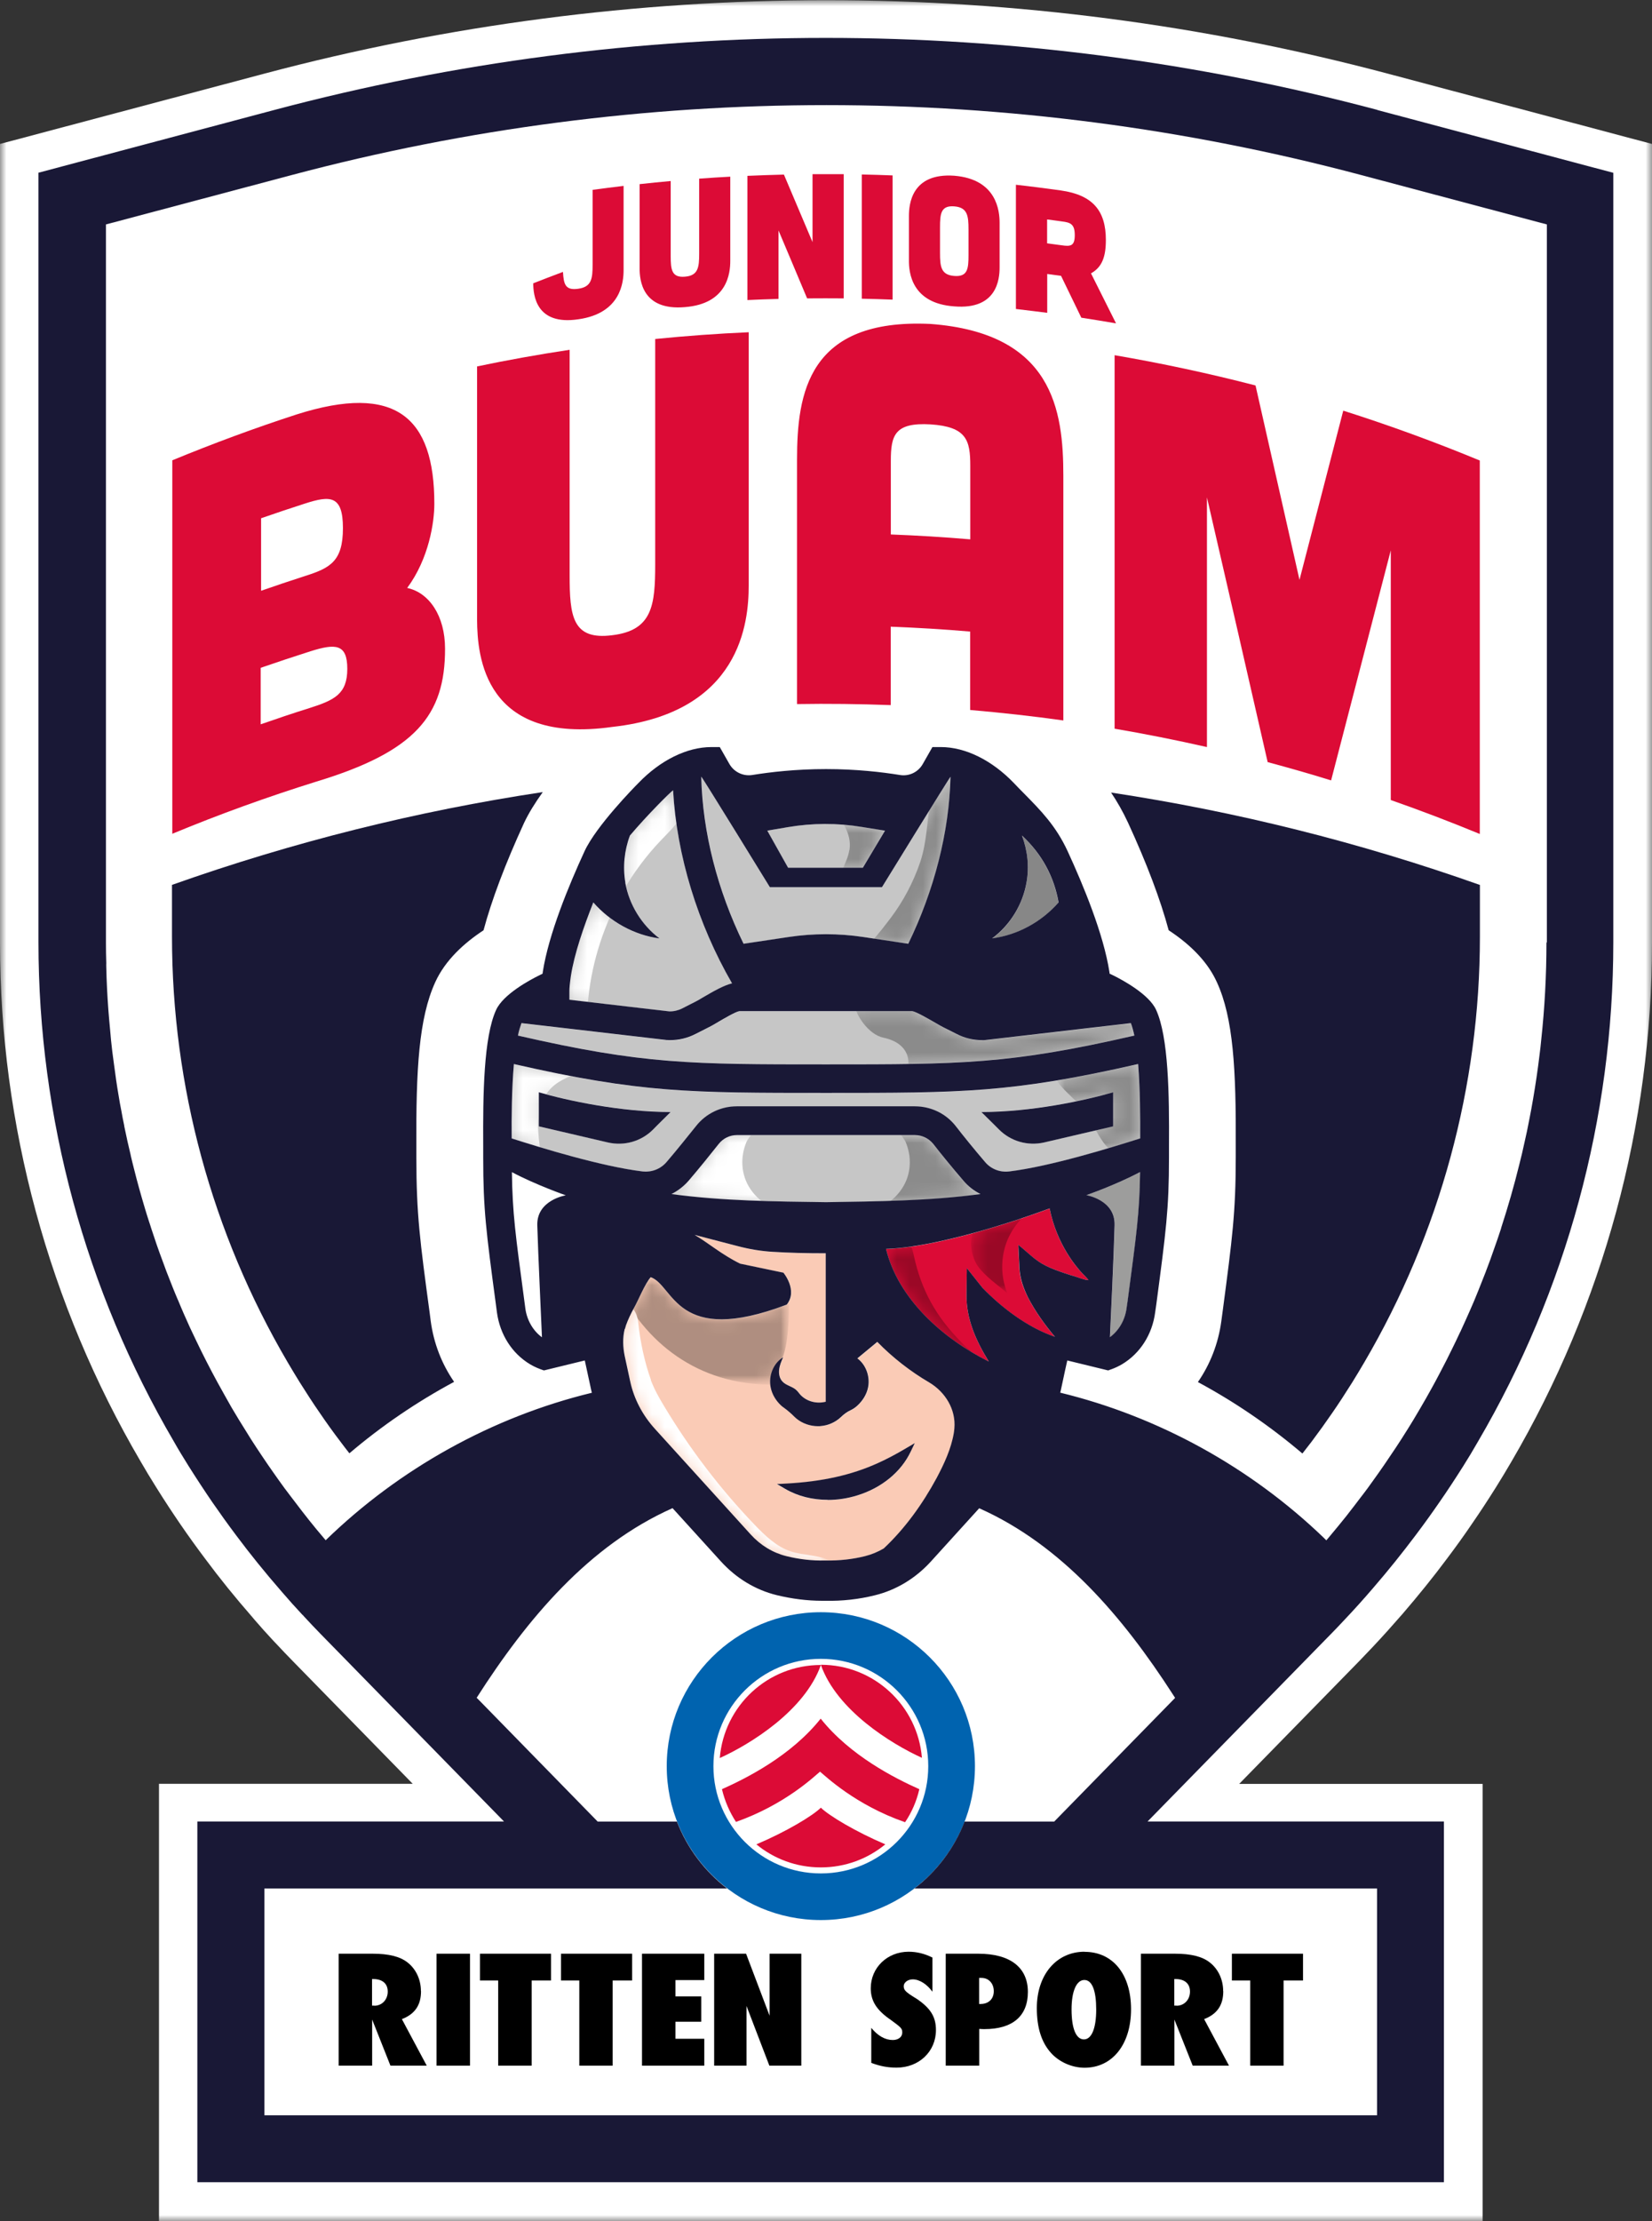 <svg width="128" height="172" viewBox="0 0 128 172" fill="none" xmlns="http://www.w3.org/2000/svg">
    <rect x="0" y="0" width="128" height="172" fill="#333333" stroke="none"/>
    <mask id="mask0_2377_5123" style="mask-type:luminance" maskUnits="userSpaceOnUse" x="0" y="0" width="128" height="172">
        <path d="M128 0H0V172H128V0Z" fill="white"/>
    </mask>
    <g mask="url(#mask0_2377_5123)">
        <path d="M12.319 172.008V138.126H31.978L22.696 128.636C22.253 128.178 21.81 127.727 21.383 127.261L21.302 127.18C21.23 127.108 21.166 127.036 21.093 126.955C20.642 126.473 20.183 125.958 19.731 125.435L19.522 125.186C18.241 123.722 17.024 122.218 15.92 120.731C15.228 119.814 14.583 118.913 14.003 118.069C13.407 117.2 12.762 116.227 12.101 115.165C11.65 114.45 11.255 113.79 10.893 113.163C3.779 101.019 0 87.13 0 73.032V11.147L20.513 5.694C34.685 1.93 49.316 0.016 63.996 0.016C78.676 0.016 93.315 1.93 107.495 5.694L128 11.147V73.032C128 87.13 124.229 101.019 117.099 113.195C116.712 113.854 116.326 114.506 115.915 115.157C115.238 116.235 114.634 117.152 114.005 118.061C113.449 118.881 112.797 119.79 112.08 120.739C111.056 122.114 109.904 123.537 108.68 124.961C107.874 125.886 107.117 126.73 106.351 127.542C106.021 127.888 105.682 128.242 105.352 128.588L96.014 138.134H114.875V172.016H12.319V172.008Z" fill="white"/>
        <path d="M41.622 94.891C41.687 97.102 41.936 102.378 41.985 103.568C41.292 103.062 40.816 102.241 40.696 101.316L40.615 100.705C39.938 95.655 39.697 93.966 39.656 90.781C41.542 91.778 43.83 92.575 43.83 92.575C43.83 92.575 41.566 92.936 41.622 94.899" fill="white"/>
        <path d="M88.344 90.773C88.303 93.966 88.062 95.655 87.385 100.697L87.296 101.308C87.167 102.233 86.7 103.054 86.007 103.56C86.055 102.37 86.313 97.094 86.37 94.883C86.426 92.912 84.162 92.55 84.162 92.55C84.162 92.55 86.458 91.762 88.344 90.757" fill="#9D9D9C"/>
        <path d="M88.191 82.401C78.37 84.637 74.591 84.637 64.036 84.637H64.004C53.417 84.637 49.631 84.637 39.817 82.401C39.656 84.347 39.64 86.591 39.648 88.159C41.944 88.891 46.625 90.331 49.792 90.717C50.501 90.805 51.194 90.532 51.669 89.993C52.483 89.044 53.353 87.95 53.941 87.21C54.715 86.237 55.867 85.682 57.107 85.682H70.893C72.133 85.682 73.286 86.237 74.059 87.21C74.647 87.958 75.525 89.044 76.331 89.993C76.799 90.532 77.499 90.805 78.2 90.717C81.367 90.331 86.056 88.899 88.344 88.159C88.344 86.599 88.344 84.347 88.175 82.401M50.605 87.46C49.687 88.368 48.366 88.746 47.101 88.457L41.751 87.218V84.573C43.967 85.216 48.1 86.1 51.959 86.1C51.016 87.033 50.605 87.46 50.605 87.46ZM86.257 87.218L80.908 88.457C79.643 88.754 78.329 88.376 77.403 87.46C77.403 87.46 76.992 87.033 76.049 86.1C79.909 86.1 84.042 85.216 86.257 84.573V87.218Z" fill="#C6C6C6"/>
    </g>
    <mask id="mask1_2377_5123" style="mask-type:luminance" maskUnits="userSpaceOnUse" x="39" y="82" width="50" height="9">
        <path d="M47.109 88.457L41.759 87.218V84.573C43.975 85.216 48.108 86.1 51.967 86.1C51.025 87.033 50.614 87.46 50.614 87.46C49.897 88.167 48.946 88.553 47.963 88.553C47.681 88.553 47.391 88.521 47.109 88.457ZM77.403 87.46C77.403 87.46 76.992 87.033 76.049 86.1C79.909 86.1 84.042 85.216 86.257 84.573V87.218L80.908 88.457C80.626 88.521 80.344 88.553 80.061 88.553C79.079 88.553 78.128 88.167 77.411 87.46M64.036 84.637H64.004C53.417 84.637 49.639 84.637 39.817 82.401C39.656 84.347 39.64 86.591 39.648 88.159C41.936 88.891 46.625 90.331 49.792 90.717C50.493 90.805 51.194 90.532 51.661 89.993C52.475 89.044 53.345 87.95 53.933 87.21C54.706 86.237 55.859 85.682 57.099 85.682H70.885C72.126 85.682 73.278 86.237 74.051 87.21C74.639 87.958 75.509 89.044 76.323 89.993C76.79 90.54 77.483 90.805 78.192 90.717C81.359 90.331 86.048 88.899 88.336 88.159C88.336 86.599 88.336 84.347 88.167 82.401C78.345 84.637 74.567 84.637 64.012 84.637" fill="white"/>
    </mask>
    <g mask="url(#mask1_2377_5123)">
        <path d="M42.235 84.87C41.477 86.189 41.679 87.822 41.896 89.326C41.3 89.398 40.696 89.47 40.1 89.39C39.503 89.309 38.907 89.068 38.529 88.602C37.997 87.95 37.981 87.033 37.997 86.189C38.021 84.725 38.045 83.262 38.077 81.798C40.18 81.983 42.662 82.264 44.595 83.165C43.653 83.535 42.783 83.929 42.235 84.87Z" fill="white"/>
        <g style="mix-blend-mode:multiply" opacity="0.3">
            <mask id="mask2_2377_5123" style="mask-type:luminance" maskUnits="userSpaceOnUse" x="81" y="81" width="9" height="9">
                <path d="M89.875 81.452H81.802V89.704H89.875V81.452Z" fill="white"/>
            </mask>
            <g mask="url(#mask2_2377_5123)">
                <mask id="mask3_2377_5123" style="mask-type:luminance" maskUnits="userSpaceOnUse" x="81" y="81" width="9" height="9">
                    <path d="M89.875 81.452H81.802V89.704H89.875V81.452Z" fill="white"/>
                </mask>
                <g mask="url(#mask3_2377_5123)">
                    <path d="M84.582 86.937C84.968 87.605 85.307 88.312 85.838 88.875C86.37 89.438 87.152 89.84 87.909 89.671C88.586 89.519 89.094 88.939 89.351 88.304C89.609 87.661 89.649 86.961 89.69 86.278L89.875 83.125C89.907 82.61 89.899 82.015 89.504 81.685C89.102 81.348 88.505 81.46 87.99 81.589C86.975 81.854 85.967 82.112 84.952 82.369C84.396 82.514 82.173 82.731 81.858 83.173C81.343 83.913 84.582 85.883 84.582 86.937Z" fill="black"/>
                </g>
            </g>
        </g>
    </g>
    <mask id="mask4_2377_5123" style="mask-type:luminance" maskUnits="userSpaceOnUse" x="0" y="0" width="128" height="172">
        <path d="M128 0H0V172H128V0Z" fill="white"/>
    </mask>
    <g mask="url(#mask4_2377_5123)">
        <path d="M75.968 92.478C72.004 93.009 67.992 93.041 64.004 93.097C60.008 93.041 55.995 93.009 52.031 92.478C52.531 92.221 52.982 91.875 53.361 91.441C54.199 90.459 55.093 89.35 55.697 88.585C56.044 88.151 56.559 87.902 57.115 87.902H70.9C71.456 87.902 71.972 88.151 72.311 88.585C72.915 89.35 73.809 90.459 74.647 91.441C75.026 91.875 75.477 92.229 75.976 92.486" fill="#C6C6C6"/>
    </g>
    <mask id="mask5_2377_5123" style="mask-type:luminance" maskUnits="userSpaceOnUse" x="52" y="87" width="24" height="7">
        <path d="M57.107 87.902C56.551 87.902 56.035 88.151 55.697 88.585C55.093 89.35 54.206 90.459 53.368 91.441C52.99 91.875 52.539 92.221 52.039 92.478C56.011 93.009 60.015 93.041 64.012 93.097C68 93.041 72.012 93.009 75.976 92.478C75.477 92.221 75.025 91.875 74.647 91.441C73.817 90.459 72.915 89.35 72.31 88.585C71.964 88.151 71.448 87.902 70.9 87.902H57.115H57.107Z" fill="white"/>
    </mask>
    <g mask="url(#mask5_2377_5123)">
        <g style="mix-blend-mode:multiply" opacity="0.3">
            <mask id="mask6_2377_5123" style="mask-type:luminance" maskUnits="userSpaceOnUse" x="67" y="87" width="11" height="8">
                <path d="M77.555 87.259H67.299V94.078H77.555V87.259Z" fill="white"/>
            </mask>
            <g mask="url(#mask6_2377_5123)">
                <mask id="mask7_2377_5123" style="mask-type:luminance" maskUnits="userSpaceOnUse" x="67" y="87" width="11" height="8">
                    <path d="M77.555 87.259H67.299V94.078H77.555V87.259Z" fill="white"/>
                </mask>
                <g mask="url(#mask7_2377_5123)">
                    <path d="M70.304 91.183C69.861 92.494 68.668 93.524 67.299 93.765C70.087 94.376 72.979 93.974 75.807 93.572C76.419 93.483 77.104 93.347 77.41 92.816C77.644 92.414 77.571 91.891 77.338 91.481C77.104 91.071 76.75 90.765 76.395 90.46C75.412 89.615 74.421 88.763 73.277 88.143C72.769 87.87 69.708 86.704 69.668 87.58C69.668 87.725 70.078 88.224 70.151 88.385C70.28 88.674 70.368 88.972 70.425 89.277C70.546 89.913 70.505 90.572 70.304 91.183Z" fill="black"/>
                </g>
            </g>
        </g>
        <path d="M57.703 91.183C58.139 92.494 59.339 93.524 60.709 93.765C57.921 94.376 55.029 93.974 52.201 93.572C51.588 93.483 50.903 93.347 50.597 92.816C50.364 92.414 50.436 91.891 50.67 91.481C50.903 91.071 51.258 90.765 51.612 90.46C52.595 89.615 53.586 88.763 54.73 88.143C55.238 87.87 58.3 86.704 58.34 87.58C58.34 87.725 57.929 88.224 57.856 88.385C57.728 88.674 57.639 88.972 57.583 89.277C57.462 89.913 57.502 90.572 57.703 91.183Z" fill="white"/>
    </g>
    <mask id="mask8_2377_5123" style="mask-type:luminance" maskUnits="userSpaceOnUse" x="0" y="0" width="128" height="172">
        <path d="M128 0H0V172H128V0Z" fill="white"/>
    </mask>
    <g mask="url(#mask8_2377_5123)">
        <path d="M87.884 80.189C78.168 82.409 74.47 82.409 64.004 82.409H63.971C53.538 82.409 49.848 82.409 40.123 80.189C40.204 79.82 40.3 79.498 40.405 79.232L51.66 80.543H51.749C51.806 80.551 51.862 80.559 51.926 80.559C52.611 80.559 53.28 80.399 53.884 80.085L54.94 79.546C55.109 79.458 55.351 79.321 55.624 79.16C56.035 78.919 57.002 78.348 57.292 78.308H70.699C71.013 78.348 71.98 78.919 72.391 79.16C72.665 79.321 72.907 79.466 73.076 79.546L74.131 80.085C74.736 80.391 75.412 80.559 76.089 80.559C76.145 80.559 76.202 80.559 76.266 80.559L87.61 79.24C87.715 79.506 87.812 79.828 87.892 80.198" fill="#C6C6C6"/>
    </g>
    <mask id="mask9_2377_5123" style="mask-type:luminance" maskUnits="userSpaceOnUse" x="40" y="78" width="48" height="5">
        <path d="M63.996 78.3H57.277C56.995 78.34 56.028 78.911 55.609 79.152C55.335 79.305 55.093 79.45 54.924 79.538L53.869 80.077C53.264 80.382 52.587 80.551 51.911 80.551C51.854 80.551 51.798 80.551 51.733 80.551H51.645L40.389 79.233C40.285 79.498 40.188 79.828 40.107 80.198C49.824 82.417 53.522 82.417 63.956 82.417H63.988C74.454 82.417 78.152 82.417 87.869 80.198C87.788 79.828 87.692 79.506 87.587 79.233L76.243 80.551C76.186 80.551 76.13 80.551 76.065 80.551C75.38 80.551 74.712 80.382 74.108 80.077L73.052 79.538C72.883 79.45 72.641 79.313 72.367 79.152C71.948 78.911 70.99 78.348 70.675 78.3H63.988H63.996Z" fill="white"/>
    </mask>
    <g mask="url(#mask9_2377_5123)">
        <g style="mix-blend-mode:multiply" opacity="0.3">
            <mask id="mask10_2377_5123" style="mask-type:luminance" maskUnits="userSpaceOnUse" x="66" y="76" width="23" height="8">
                <path d="M88.449 76.643H66.043V83.447H88.449V76.643Z" fill="white"/>
            </mask>
            <g mask="url(#mask10_2377_5123)">
                <mask id="mask11_2377_5123" style="mask-type:luminance" maskUnits="userSpaceOnUse" x="66" y="76" width="23" height="8">
                    <path d="M88.449 76.643H66.043V83.447H88.449V76.643Z" fill="white"/>
                </mask>
                <g mask="url(#mask11_2377_5123)">
                    <path d="M68.444 80.35C69.709 80.608 70.78 81.452 70.249 83.141C77.395 83.768 79.917 83.503 86.846 81.645C87.305 81.525 87.788 81.38 88.111 81.026C88.65 80.439 88.513 79.425 87.95 78.855C87.386 78.284 86.531 78.099 85.734 78.147C84.936 78.195 84.163 78.444 83.381 78.629C81.174 79.16 78.837 79.184 76.614 78.694C74.905 78.324 73.27 77.656 71.562 77.294C70.45 77.061 65.914 75.975 66.051 77.23C66.188 78.581 67.308 80.117 68.444 80.35Z" fill="black"/>
                </g>
            </g>
        </g>
    </g>
    <mask id="mask12_2377_5123" style="mask-type:luminance" maskUnits="userSpaceOnUse" x="0" y="0" width="128" height="172">
        <path d="M128 0H0V172H128V0Z" fill="white"/>
    </mask>
    <g mask="url(#mask12_2377_5123)">
        <path d="M68.564 64.322L66.848 67.193H61.055L59.435 64.322L61.039 64.049C62.932 63.727 64.874 63.711 66.767 64.025L68.564 64.322Z" fill="#C6C6C6"/>
    </g>
    <mask id="mask13_2377_5123" style="mask-type:luminance" maskUnits="userSpaceOnUse" x="59" y="63" width="10" height="5">
        <path d="M61.047 64.049L59.443 64.322L61.063 67.185H66.856L68.572 64.322L66.775 64.025C65.849 63.872 64.914 63.799 63.979 63.799C62.996 63.799 62.014 63.88 61.047 64.049Z" fill="white"/>
    </mask>
    <g mask="url(#mask13_2377_5123)">
        <g style="mix-blend-mode:multiply" opacity="0.3">
            <mask id="mask14_2377_5123" style="mask-type:luminance" maskUnits="userSpaceOnUse" x="65" y="63" width="5" height="6">
                <path d="M69.579 63.349H65.019V68.15H69.579V63.349Z" fill="white"/>
            </mask>
            <g mask="url(#mask14_2377_5123)">
                <mask id="mask15_2377_5123" style="mask-type:luminance" maskUnits="userSpaceOnUse" x="65" y="63" width="5" height="6">
                    <path d="M69.579 63.349H65.019V68.142H69.579V63.349Z" fill="white"/>
                </mask>
                <g mask="url(#mask15_2377_5123)">
                    <path d="M65.816 65.826C65.96 64.949 65.59 64.024 65.01 63.349C66.532 63.397 68.047 63.445 69.57 63.502L67.926 66.759C67.733 67.145 67.523 67.555 67.169 67.812C66.774 68.102 65.606 68.391 65.284 67.828C65.042 67.394 65.638 66.863 65.807 65.826" fill="black"/>
                </g>
            </g>
        </g>
    </g>
    <mask id="mask16_2377_5123" style="mask-type:luminance" maskUnits="userSpaceOnUse" x="0" y="0" width="128" height="172">
        <path d="M128 0H0V172H128V0Z" fill="white"/>
    </mask>
    <g mask="url(#mask16_2377_5123)">
        <path d="M73.656 60.148C73.559 64.435 72.399 68.963 70.377 73.088L66.904 72.565C64.979 72.276 63.029 72.276 61.112 72.565L57.623 73.088C55.601 68.971 54.44 64.435 54.344 60.148C54.4 60.148 59.653 68.705 59.653 68.705H68.339C68.339 68.705 73.6 60.148 73.648 60.148" fill="#C6C6C6"/>
    </g>
    <mask id="mask17_2377_5123" style="mask-type:luminance" maskUnits="userSpaceOnUse" x="54" y="60" width="20" height="14">
        <path d="M68.346 68.705H59.661C59.661 68.705 54.4 60.148 54.352 60.148C54.448 64.435 55.608 68.963 57.631 73.088L61.119 72.565C63.045 72.276 64.987 72.276 66.912 72.565L70.385 73.088C72.407 68.963 73.567 64.435 73.664 60.148C73.608 60.148 68.355 68.705 68.355 68.705" fill="white"/>
    </mask>
    <g mask="url(#mask17_2377_5123)">
        <g style="mix-blend-mode:multiply" opacity="0.3">
            <mask id="mask18_2377_5123" style="mask-type:luminance" maskUnits="userSpaceOnUse" x="65" y="58" width="11" height="17">
                <path d="M75.976 58.845H65.365V74.689H75.976V58.845Z" fill="white"/>
            </mask>
            <g mask="url(#mask18_2377_5123)">
                <mask id="mask19_2377_5123" style="mask-type:luminance" maskUnits="userSpaceOnUse" x="65" y="58" width="11" height="17">
                    <path d="M75.976 58.845H65.365V74.689H75.976V58.845Z" fill="white"/>
                </mask>
                <g mask="url(#mask19_2377_5123)">
                    <path d="M65.365 74.487C67.428 74.552 69.49 74.616 71.561 74.68C72.278 74.705 73.06 74.705 73.608 74.246C74.091 73.852 74.268 73.201 74.421 72.597C75.549 68.086 76.677 63.333 75.469 58.845C74.276 59.682 72.399 60.446 72.109 61.99C71.803 63.598 71.835 65.15 71.303 66.743C70.771 68.311 69.99 69.791 68.991 71.11C68.419 71.858 66.437 74.52 65.381 74.479" fill="black"/>
                </g>
            </g>
        </g>
    </g>
    <mask id="mask20_2377_5123" style="mask-type:luminance" maskUnits="userSpaceOnUse" x="0" y="0" width="128" height="172">
        <path d="M128 0H0V172H128V0Z" fill="white"/>
    </mask>
    <g mask="url(#mask20_2377_5123)">
        <path d="M56.729 76.152C56.092 76.313 55.375 76.715 54.481 77.238C54.255 77.367 54.062 77.487 53.917 77.56L52.862 78.099C52.556 78.251 52.209 78.332 51.871 78.324L44.128 77.423V76.723C44.128 76.546 44.152 76.201 44.241 75.597C44.507 73.876 45.24 71.753 45.981 69.895C47.294 71.391 49.139 72.413 51.113 72.678C49.719 71.641 48.753 70.056 48.455 68.351C48.237 67.129 48.382 65.866 48.817 64.708C50.171 63.1 51.903 61.379 52.153 61.202C52.443 66.244 54.062 71.528 56.729 76.152Z" fill="#C6C6C6"/>
    </g>
    <mask id="mask21_2377_5123" style="mask-type:luminance" maskUnits="userSpaceOnUse" x="44" y="61" width="13" height="18">
        <path d="M48.817 64.708C48.382 65.858 48.245 67.129 48.455 68.351C48.753 70.056 49.727 71.641 51.113 72.678C49.139 72.413 47.294 71.383 45.981 69.887C45.24 71.745 44.507 73.868 44.241 75.589C44.144 76.201 44.128 76.538 44.128 76.723V77.423L51.871 78.324C52.209 78.332 52.556 78.251 52.862 78.099L53.917 77.56C54.062 77.487 54.255 77.367 54.481 77.238C55.375 76.715 56.092 76.313 56.729 76.152C54.062 71.528 52.443 66.236 52.153 61.202C51.903 61.387 50.171 63.1 48.817 64.708Z" fill="white"/>
    </mask>
    <g mask="url(#mask21_2377_5123)">
        <path d="M51.194 65.086C51.806 64.443 52.475 63.824 52.894 63.035C53.313 62.247 53.442 61.242 52.95 60.494C52.266 59.449 50.751 59.384 49.542 59.706C47.375 60.277 45.498 61.7 44.12 63.462C42.742 65.223 41.84 67.314 41.195 69.453C40.615 71.375 40.245 73.474 40.889 75.372C41.276 76.514 42.114 77.552 43.194 78.107C43.645 78.34 44.442 78.686 44.958 78.541C45.667 78.348 45.506 77.994 45.586 77.262C45.892 74.367 46.819 71.552 48.261 69.027C49.075 67.603 50.058 66.276 51.194 65.086Z" fill="white"/>
    </g>
    <mask id="mask22_2377_5123" style="mask-type:luminance" maskUnits="userSpaceOnUse" x="0" y="0" width="128" height="172">
        <path d="M128 0H0V172H128V0Z" fill="white"/>
    </mask>
    <g mask="url(#mask22_2377_5123)">
        <path d="M82.019 69.887C80.706 71.375 78.853 72.405 76.879 72.678C78.273 71.641 79.24 70.056 79.538 68.351C79.755 67.137 79.618 65.874 79.191 64.716C80.754 66.172 81.673 67.941 82.011 69.887" fill="#878787"/>
        <path d="M72.005 107.051C70.563 106.206 69.185 105.137 67.993 103.914L66.446 105.193C67.115 105.683 67.437 106.592 67.284 107.413C67.179 107.967 66.865 108.466 66.454 108.844C66.285 109.005 66.115 109.117 65.938 109.198C65.656 109.327 65.406 109.52 65.181 109.729C64.738 110.155 64.174 110.38 63.658 110.428C63.569 110.436 63.481 110.444 63.392 110.444C62.804 110.444 62.208 110.243 61.749 109.873C61.692 109.825 61.644 109.785 61.596 109.737C61.33 109.479 61.064 109.246 60.758 109.021C60.685 108.973 60.613 108.916 60.54 108.844C60.129 108.466 59.823 107.967 59.718 107.413C59.557 106.536 59.928 105.563 60.685 105.104C60.548 105.41 60.419 105.716 60.379 106.045C60.339 106.367 60.403 106.729 60.629 106.97C60.895 107.268 61.338 107.34 61.652 107.589C61.741 107.662 61.813 107.742 61.877 107.823C62.353 108.474 63.191 108.74 63.972 108.555H63.988V97.054C62.498 97.054 61.144 97.022 59.855 96.942C58.945 96.885 58.042 96.732 57.164 96.499L53.829 95.631C54.941 96.29 55.915 97.159 57.358 97.858L60.709 98.558C60.709 98.558 61.853 99.925 60.967 101.027C52.354 104.3 52.258 99.547 50.429 98.904C49.961 99.418 49.454 100.713 49.115 101.317C48.882 101.743 48.672 102.193 48.495 102.652C48.471 102.732 48.439 102.82 48.422 102.909C48.261 103.6 48.278 104.324 48.422 105.016L48.849 106.986C49.139 108.329 49.792 109.592 50.743 110.629L58.179 118.825C58.945 119.669 59.904 120.248 60.943 120.505C61.942 120.747 62.957 120.859 63.956 120.835H64.029C65.028 120.859 66.043 120.747 67.05 120.505C67.558 120.377 68.033 120.184 68.492 119.91C70.144 118.35 71.505 116.46 72.593 114.45C73.181 113.356 73.721 112.198 73.923 110.967C73.947 110.855 73.955 110.734 73.963 110.613C74.092 109.158 73.27 107.799 72.005 107.051ZM70.571 112.415C69.822 113.983 68.315 115.222 66.438 115.801C65.672 116.034 64.899 116.154 64.133 116.154C62.949 116.154 61.813 115.873 60.838 115.31L60.194 114.932L60.935 114.892C63.731 114.739 65.978 114.232 68.017 113.308C68.702 113.002 69.403 112.624 70.241 112.133L70.869 111.763L70.555 112.423L70.571 112.415Z" fill="#FACBB6"/>
    </g>
    <mask id="mask23_2377_5123" style="mask-type:luminance" maskUnits="userSpaceOnUse" x="48" y="95" width="26" height="26">
        <path d="M60.838 115.302L60.193 114.932L60.934 114.884C63.73 114.731 65.978 114.224 68.025 113.299C68.709 112.994 69.41 112.616 70.248 112.125L70.877 111.755L70.562 112.415C69.813 113.983 68.306 115.222 66.429 115.801C65.664 116.034 64.882 116.154 64.125 116.154C62.941 116.154 61.804 115.865 60.83 115.31M57.365 97.858L60.717 98.558C60.717 98.558 61.861 99.925 60.975 101.027C52.354 104.3 52.265 99.547 50.436 98.904C49.969 99.418 49.461 100.713 49.123 101.317C48.889 101.743 48.68 102.185 48.511 102.652C48.486 102.732 48.454 102.812 48.438 102.909C48.277 103.601 48.293 104.324 48.438 105.016L48.865 106.986C49.155 108.329 49.808 109.592 50.758 110.629L58.195 118.825C58.961 119.669 59.919 120.248 60.959 120.505C61.966 120.747 62.973 120.859 63.972 120.835H64.044C65.043 120.859 66.059 120.747 67.066 120.505C67.573 120.377 68.049 120.184 68.508 119.91C70.16 118.35 71.521 116.46 72.609 114.45C73.197 113.356 73.729 112.198 73.938 110.967C73.962 110.855 73.978 110.734 73.987 110.613C74.107 109.15 73.294 107.799 72.021 107.051C70.579 106.206 69.201 105.145 68.008 103.914L66.461 105.201C67.13 105.691 67.452 106.6 67.299 107.421C67.195 107.976 66.88 108.474 66.469 108.852C66.3 109.013 66.131 109.126 65.954 109.206C65.672 109.335 65.422 109.528 65.197 109.745C64.753 110.171 64.189 110.396 63.674 110.444C63.585 110.453 63.496 110.461 63.408 110.461C62.828 110.461 62.224 110.251 61.764 109.89C61.708 109.849 61.66 109.801 61.611 109.753C61.345 109.495 61.079 109.254 60.781 109.037C60.709 108.989 60.636 108.933 60.564 108.86C60.153 108.482 59.847 107.984 59.742 107.429C59.573 106.56 59.943 105.579 60.709 105.12C60.572 105.426 60.443 105.732 60.403 106.061C60.362 106.383 60.427 106.745 60.652 106.986C60.918 107.284 61.361 107.356 61.676 107.606C61.764 107.678 61.845 107.758 61.901 107.839C62.377 108.49 63.215 108.756 63.996 108.571H64.012V97.07C62.522 97.07 61.168 97.03 59.879 96.958C58.968 96.901 58.066 96.749 57.188 96.515L53.852 95.647C54.964 96.306 55.939 97.175 57.381 97.874" fill="white"/>
    </mask>
    <g mask="url(#mask23_2377_5123)">
        <g style="mix-blend-mode:multiply" opacity="0.3">
            <mask id="mask24_2377_5123" style="mask-type:luminance" maskUnits="userSpaceOnUse" x="47" y="98" width="15" height="10">
                <path d="M61.143 98.55H47.728V107.211H61.143V98.55Z" fill="white"/>
            </mask>
            <g mask="url(#mask24_2377_5123)">
                <mask id="mask25_2377_5123" style="mask-type:luminance" maskUnits="userSpaceOnUse" x="47" y="98" width="15" height="10">
                    <path d="M61.143 98.55H47.728V107.211H61.143V98.55Z" fill="white"/>
                </mask>
                <g mask="url(#mask25_2377_5123)">
                    <path d="M59.693 107.211C54.174 107.211 49.904 104.059 47.721 99.234C48.454 98.638 49.461 98.478 50.396 98.582C51.33 98.687 52.224 99.024 53.111 99.346C54.335 99.78 55.576 100.183 56.833 100.536C57.639 100.77 58.726 100.062 59.347 100.681C59.975 101.3 61.127 100.166 61.127 100.979C61.127 106.978 59.589 105.378 59.685 107.22" fill="black"/>
                </g>
            </g>
        </g>
        <g style="mix-blend-mode:soft-light">
            <mask id="mask26_2377_5123" style="mask-type:luminance" maskUnits="userSpaceOnUse" x="44" y="101" width="21" height="21">
                <path d="M64.367 101.019H44.523V121.937H64.367V101.019Z" fill="white"/>
            </mask>
            <g mask="url(#mask26_2377_5123)">
                <mask id="mask27_2377_5123" style="mask-type:luminance" maskUnits="userSpaceOnUse" x="44" y="101" width="21" height="21">
                    <path d="M64.367 101.019H44.523V121.937H64.367V101.019Z" fill="white"/>
                </mask>
                <g mask="url(#mask27_2377_5123)">
                    <path d="M50.428 106.866C50.694 107.581 51.072 108.249 51.467 108.9C53.457 112.214 55.818 115.31 58.501 118.101C59.306 118.937 60.176 119.773 61.28 120.135C62.295 120.465 63.44 120.377 64.374 120.891C63.407 121.559 62.175 121.695 61.006 121.816C60.104 121.913 59.177 122.001 58.291 121.784C57.494 121.591 56.776 121.157 56.084 120.714C54.351 119.613 52.675 118.43 51.064 117.168C48.583 115.221 46.157 112.954 45.126 109.97C44.723 108.812 44.546 107.573 44.53 106.343C44.514 105.362 44.611 104.364 45.013 103.472C45.473 102.45 46.335 101.614 47.374 101.196C48.687 100.657 49.324 101.26 49.453 102.45C49.606 103.874 49.944 105.498 50.436 106.849" fill="white"/>
                </g>
            </g>
        </g>
    </g>
    <mask id="mask28_2377_5123" style="mask-type:luminance" maskUnits="userSpaceOnUse" x="0" y="0" width="128" height="172">
        <path d="M128 0H0V172H128V0Z" fill="white"/>
    </mask>
    <g mask="url(#mask28_2377_5123)">
        <path d="M84.339 99.129C83.969 99.105 83.549 98.92 83.187 98.807C83.115 98.783 83.042 98.767 82.961 98.743C82.655 98.647 82.341 98.542 82.035 98.429C81.592 98.269 81.149 98.091 80.738 97.858C80.053 97.456 79.513 96.877 78.893 96.395L78.981 98.204C79.022 99.081 79.32 99.805 79.65 100.472C80.222 101.574 80.947 102.579 81.737 103.52C79.61 102.796 77.62 101.276 76.129 99.732L74.913 98.204L74.888 100.223C74.848 102.113 75.622 103.834 76.613 105.434C73.059 103.665 69.595 100.593 68.652 96.716C73.527 96.555 81.326 93.58 81.326 93.58C81.898 96.467 83.517 98.212 83.711 98.437C83.904 98.671 84.17 98.88 84.339 99.129Z" fill="#DC0B36"/>
    </g>
    <mask id="mask29_2377_5123" style="mask-type:luminance" maskUnits="userSpaceOnUse" x="68" y="93" width="17" height="13">
        <path d="M68.669 96.716C69.603 100.593 73.068 103.665 76.629 105.434C75.646 103.834 74.865 102.113 74.905 100.223L74.929 98.204L76.146 99.732C77.628 101.276 79.626 102.796 81.753 103.52C80.964 102.579 80.239 101.574 79.667 100.472C79.344 99.805 79.046 99.081 79.006 98.204L78.917 96.395C79.538 96.877 80.069 97.456 80.762 97.858C81.173 98.091 81.608 98.269 82.059 98.429C82.366 98.542 82.68 98.647 82.986 98.743C83.058 98.767 83.139 98.783 83.212 98.807C83.574 98.92 83.993 99.105 84.364 99.129C84.195 98.888 83.929 98.671 83.743 98.437C83.55 98.212 81.939 96.467 81.359 93.58C81.359 93.58 73.559 96.555 68.685 96.716" fill="white"/>
    </mask>
    <g mask="url(#mask29_2377_5123)">
        <g style="mix-blend-mode:multiply" opacity="0.3">
            <mask id="mask30_2377_5123" style="mask-type:luminance" maskUnits="userSpaceOnUse" x="66" y="94" width="13" height="13">
                <path d="M78.571 94.762H66.276V106.6H78.571V94.762Z" fill="white"/>
            </mask>
            <g mask="url(#mask30_2377_5123)">
                <mask id="mask31_2377_5123" style="mask-type:luminance" maskUnits="userSpaceOnUse" x="66" y="94" width="13" height="13">
                    <path d="M78.571 94.762H66.276V106.6H78.571V94.762Z" fill="white"/>
                </mask>
                <g mask="url(#mask31_2377_5123)">
                    <path d="M74.478 103.938C75.647 105.096 76.984 106.166 78.572 106.6C75.486 106.335 72.456 105.104 70.176 103.005C68.065 101.067 66.115 97.834 66.285 94.874C68.726 94.561 70.273 94.746 70.805 97.223C71.393 99.933 72.529 101.944 74.478 103.93" fill="black"/>
                </g>
            </g>
        </g>
        <g style="mix-blend-mode:multiply" opacity="0.3">
            <mask id="mask32_2377_5123" style="mask-type:luminance" maskUnits="userSpaceOnUse" x="75" y="93" width="6" height="8">
                <path d="M80.996 93.097H75.235V100.142H80.996V93.097Z" fill="white"/>
            </mask>
            <g mask="url(#mask32_2377_5123)">
                <mask id="mask33_2377_5123" style="mask-type:luminance" maskUnits="userSpaceOnUse" x="75" y="93" width="6" height="8">
                    <path d="M80.996 93.097H75.235V100.142H80.996V93.097Z" fill="white"/>
                </mask>
                <g mask="url(#mask33_2377_5123)">
                    <path d="M76.307 93.282C76.049 94.038 75.534 94.883 75.316 95.647C75.098 96.411 75.332 97.424 75.767 98.043C76.299 98.807 77.338 99.531 78.047 100.134C77.516 98.823 77.523 97.311 78.063 96.009C78.611 94.706 79.683 93.636 80.988 93.097" fill="black"/>
                </g>
            </g>
        </g>
    </g>
    <mask id="mask34_2377_5123" style="mask-type:luminance" maskUnits="userSpaceOnUse" x="0" y="0" width="128" height="172">
        <path d="M128 0H0V172H128V0Z" fill="white"/>
    </mask>
    <g mask="url(#mask34_2377_5123)">
        <path d="M63.601 133.108C65.873 135.979 69.337 137.724 71.247 138.576C71.384 138.005 71.456 137.402 71.456 136.791C71.456 136.574 71.448 136.365 71.424 136.148C69.063 135.07 64.841 132.48 63.601 128.95C62.36 132.48 58.138 135.078 55.777 136.148C55.761 136.357 55.745 136.574 55.745 136.783C55.745 137.394 55.818 137.997 55.955 138.568C57.864 137.716 61.329 135.971 63.601 133.1" fill="white"/>
        <path d="M57.042 141.11C57.478 141.761 58.001 142.348 58.605 142.847C60.894 141.874 62.972 140.627 63.593 140.008C64.221 140.627 66.3 141.874 68.58 142.847C69.176 142.356 69.7 141.777 70.127 141.134C66.284 139.799 63.987 137.587 63.536 137.217C63.093 137.587 60.821 139.767 57.026 141.102" fill="white"/>
        <path d="M42.041 61.355C41.469 62.151 40.961 62.963 40.599 63.735C39.148 66.896 38.101 69.67 37.465 72.035C35.982 73.008 34.508 74.335 33.726 76.048C32.453 78.83 32.228 82.811 32.26 88.787C32.26 89.092 32.26 89.374 32.26 89.623C32.26 94.022 32.542 96.105 33.291 101.654L33.372 102.29C33.605 104.027 34.234 105.627 35.185 107.002C32.292 108.555 29.569 110.412 27.071 112.535C26.829 112.23 26.596 111.924 26.362 111.611C25.798 110.871 25.274 110.139 24.783 109.415C24.267 108.675 23.744 107.863 23.228 107.043C22.898 106.512 22.584 105.989 22.277 105.466C16.412 95.47 13.326 84.09 13.326 72.533V68.52C22.696 65.199 32.308 62.802 42.033 61.338" fill="#191836"/>
        <path d="M114.666 68.536V72.549C114.666 84.106 111.572 95.486 105.714 105.482C105.408 106.005 105.094 106.528 104.764 107.059C104.248 107.879 103.724 108.691 103.209 109.431C102.717 110.147 102.186 110.887 101.63 111.627C101.396 111.932 101.154 112.246 100.913 112.552C98.423 110.437 95.7 108.571 92.815 107.019C93.766 105.643 94.394 104.043 94.628 102.322L94.757 101.365C95.474 95.928 95.748 93.894 95.748 89.631V88.754C95.78 82.803 95.555 78.814 94.29 76.064C93.621 74.576 92.364 73.225 90.551 72.035C89.915 69.67 88.868 66.888 87.409 63.719C86.998 62.834 86.555 62.062 86.088 61.371C95.764 62.834 105.344 65.223 114.674 68.528" fill="#191836"/>
        <path d="M77.403 87.46C78.313 88.376 79.634 88.754 80.899 88.465L86.249 87.218V84.581C84.042 85.224 79.9 86.109 76.041 86.109C76.984 87.034 77.403 87.46 77.403 87.46Z" fill="#191836"/>
        <path d="M51.958 86.109C48.099 86.109 43.958 85.224 41.75 84.581V87.218L47.1 88.465C48.365 88.754 49.686 88.385 50.605 87.46C50.605 87.46 51.015 87.034 51.958 86.109Z" fill="#191836"/>
        <path d="M64.125 116.146C64.882 116.146 65.656 116.034 66.429 115.793C68.306 115.214 69.813 113.983 70.562 112.407L70.877 111.747L70.248 112.117C69.41 112.616 68.701 112.986 68.024 113.291C65.986 114.216 63.73 114.723 60.942 114.876L60.201 114.916L60.846 115.294C61.812 115.857 62.949 116.138 64.141 116.138" fill="#191836"/>
        <path d="M32.613 154.178C32.613 153.27 32.218 152.457 31.574 151.959C30.994 151.5 30.108 151.283 28.883 151.283H26.24V159.953H28.835V156.382L30.253 159.953H33.065L31.139 156.35C32.162 155.948 32.621 155.256 32.621 154.178M28.996 155.304H28.826V153.245H28.915C29.632 153.245 30.043 153.599 30.043 154.219C30.043 154.838 29.6 155.312 29.004 155.312" fill="black"/>
        <path d="M36.417 151.283H33.822V159.953H36.417V151.283Z" fill="black"/>
        <path d="M37.19 153.358H38.6V159.953H41.195V153.358H42.693V151.283H37.19V153.358Z" fill="black"/>
        <path d="M43.467 153.358H44.885V159.953H47.471V153.358H48.978V151.283H43.467V153.358Z" fill="black"/>
        <path d="M49.743 159.953H54.569V157.87H52.337V156.551H54.336V154.589H52.337V153.326H54.569V151.283H49.743V159.953Z" fill="black"/>
        <path d="M59.628 156.084L57.807 151.283H55.334V159.953H57.84V155.328L59.612 159.953H62.086V151.283H59.628V156.084Z" fill="black"/>
        <path d="M70.981 154.749C70.159 154.243 70.022 154.106 70.022 153.792C70.022 153.511 70.344 153.27 70.723 153.27C71.238 153.27 71.819 153.639 72.246 154.227V151.581C71.633 151.275 71.021 151.13 70.4 151.13C68.749 151.13 67.468 152.361 67.468 153.961C67.468 154.934 67.911 155.658 69.039 156.422C69.837 157.009 69.909 157.074 69.909 157.395C69.909 157.717 69.619 157.966 69.176 157.966C68.58 157.966 68.016 157.645 67.508 157.025V159.736C68.209 160.001 68.805 160.106 69.466 160.106C71.206 160.106 72.519 158.859 72.519 157.194C72.519 156.165 72.093 155.489 70.989 154.749" fill="black"/>
        <path d="M75.783 151.283H73.277V159.953H75.872V157.106C76.025 157.122 76.226 157.122 76.283 157.122C78.466 157.122 79.642 156.109 79.642 154.243C79.642 152.377 78.313 151.283 75.791 151.283M75.984 155.176H75.864V153.157H76.049C76.613 153.157 77 153.591 77 154.186C77 154.782 76.605 155.176 75.976 155.176" fill="black"/>
        <path d="M84.033 151.13C81.85 151.13 80.335 152.916 80.335 155.489C80.335 157.001 80.689 158.135 81.423 158.955C82.051 159.663 83.058 160.114 84.033 160.114C86.184 160.114 87.635 158.312 87.635 155.586C87.635 152.859 86.216 151.138 84.033 151.138M83.985 157.918C83.372 157.918 83.026 157.074 83.026 155.594C83.026 154.194 83.405 153.318 84.017 153.318C84.629 153.318 84.936 154.162 84.936 155.61C84.936 157.057 84.581 157.918 83.985 157.918Z" fill="black"/>
        <path d="M94.773 154.178C94.773 153.27 94.379 152.457 93.734 151.959C93.154 151.5 92.268 151.283 91.043 151.283H88.4V159.953H90.995V156.382L92.413 159.953H95.225L93.299 156.35C94.322 155.948 94.781 155.256 94.781 154.178M91.156 155.304H90.987V153.245H91.075C91.792 153.245 92.203 153.599 92.203 154.219C92.203 154.838 91.76 155.312 91.164 155.312" fill="black"/>
        <path d="M95.449 151.283V153.358H96.867V159.953H99.454V153.358H100.96V151.283H95.449Z" fill="black"/>
        <path d="M75.541 136.759C75.541 143.346 70.191 148.678 63.6 148.678C57.01 148.678 51.66 143.337 51.66 136.759C51.66 130.18 57.01 124.84 63.6 124.84C70.191 124.84 75.541 130.18 75.541 136.759Z" fill="#0063AF"/>
        <path d="M71.923 136.759C71.923 141.351 68.192 145.067 63.6 145.067C59.008 145.067 55.277 141.343 55.277 136.759C55.277 132.175 59.008 128.451 63.6 128.451C68.192 128.451 71.923 132.175 71.923 136.759Z" fill="white"/>
        <path d="M63.601 128.918C64.849 132.448 69.063 135.038 71.432 136.115C71.102 132.086 67.726 128.91 63.609 128.91" fill="#DC0B36"/>
        <path d="M63.601 128.926C59.476 128.926 56.1 132.094 55.77 136.132C58.13 135.062 62.352 132.464 63.601 128.934" fill="#DC0B36"/>
        <path d="M63.593 133.076C61.312 135.947 57.848 137.692 55.938 138.544C56.156 139.461 56.527 140.314 57.026 141.078C60.829 139.735 63.093 137.555 63.536 137.185C63.987 137.555 66.284 139.767 70.127 141.102C70.642 140.338 71.021 139.469 71.231 138.544C69.321 137.692 65.857 135.939 63.584 133.076" fill="#DC0B36"/>
        <path d="M58.605 142.815C59.959 143.933 61.699 144.6 63.601 144.6C65.502 144.6 67.234 143.933 68.596 142.815C66.308 141.842 64.229 140.595 63.601 139.976C62.972 140.603 60.894 141.85 58.605 142.815Z" fill="#DC0B36"/>
        <path d="M106.721 8.509C92.799 4.809 78.417 2.935 63.995 2.935C49.574 2.935 35.2 4.809 21.278 8.509L2.98 13.374V72.968C2.98 86.543 6.614 99.909 13.479 111.635C13.809 112.222 14.188 112.841 14.615 113.525C15.259 114.546 15.88 115.487 16.452 116.323C17.008 117.128 17.628 117.996 18.305 118.897C19.368 120.32 20.537 121.768 21.777 123.191L21.987 123.433C22.422 123.939 22.857 124.422 23.292 124.888C23.34 124.945 23.389 125.001 23.437 125.049H23.453L23.542 125.154C23.961 125.612 24.388 126.055 24.815 126.497L39.051 141.045H15.291V168.976H111.878V141.045H88.915L103.192 126.457C103.523 126.119 103.845 125.781 104.167 125.435C104.9 124.663 105.633 123.851 106.399 122.958C107.583 121.591 108.679 120.216 109.678 118.889C110.371 117.972 110.991 117.103 111.539 116.307C112.143 115.439 112.724 114.554 113.376 113.525C113.771 112.897 114.142 112.286 114.512 111.635C121.377 99.917 125.002 86.551 125.002 72.975V13.382L106.713 8.517L106.721 8.509ZM81.672 141.053H74.735C73.938 143.12 72.584 144.906 70.852 146.233H106.697V163.797H20.488V146.233H56.333C54.601 144.906 53.248 143.12 52.45 141.053H46.31L37.182 131.716L36.932 131.467C40.848 125.339 45.634 119.661 52.111 116.782L55.858 120.907C57.042 122.21 58.541 123.119 60.193 123.521C61.361 123.803 62.537 123.955 63.705 123.955C63.802 123.955 63.899 123.955 63.987 123.955C65.252 123.98 66.533 123.843 67.79 123.529C69.434 123.127 70.94 122.218 72.125 120.915L75.871 116.79C82.269 119.637 87.006 125.202 90.889 131.226C90.946 131.306 90.994 131.395 91.05 131.475L81.68 141.053H81.672ZM41.992 103.552C41.299 103.046 40.824 102.225 40.703 101.308L40.622 100.697C39.946 95.647 39.704 93.958 39.664 90.765C41.549 91.762 43.837 92.558 43.837 92.558C43.837 92.558 41.573 92.92 41.63 94.883C41.694 97.094 41.944 102.37 41.992 103.56M39.647 88.151C39.631 86.591 39.648 84.339 39.817 82.393C49.63 84.629 53.417 84.629 63.995 84.629H64.028C74.582 84.629 78.369 84.629 88.182 82.393C88.343 84.331 88.351 86.583 88.343 88.151C86.047 88.883 81.366 90.323 78.2 90.709C77.483 90.797 76.782 90.524 76.323 89.977C75.509 89.028 74.63 87.942 74.05 87.194C73.285 86.221 72.125 85.666 70.876 85.666H57.091C55.858 85.666 54.698 86.221 53.932 87.194C53.336 87.934 52.466 89.028 51.652 89.977C51.185 90.524 50.492 90.789 49.783 90.709C46.609 90.323 41.928 88.883 39.639 88.151M48.454 68.343C48.244 67.129 48.373 65.858 48.808 64.7C50.162 63.1 51.894 61.379 52.152 61.194C52.434 66.236 54.053 71.528 56.72 76.144C56.084 76.305 55.367 76.707 54.472 77.23C54.247 77.367 54.053 77.479 53.908 77.552L52.853 78.09C52.547 78.243 52.2 78.324 51.862 78.316L44.119 77.415V76.715C44.119 76.538 44.143 76.201 44.232 75.581C44.498 73.86 45.231 71.745 45.972 69.879C47.285 71.375 49.13 72.404 51.104 72.67C49.718 71.632 48.744 70.048 48.446 68.343M59.653 68.697H68.338C68.338 68.697 73.599 60.148 73.648 60.148C73.551 64.427 72.383 68.954 70.376 73.08L66.896 72.557C64.97 72.268 63.02 72.268 61.103 72.557L57.614 73.08C55.592 68.954 54.432 64.427 54.335 60.14C54.392 60.14 59.645 68.689 59.645 68.689M59.443 64.322L61.047 64.049C62.94 63.727 64.874 63.719 66.767 64.032L68.572 64.322L66.856 67.193H61.063L59.451 64.322H59.443ZM51.652 80.535H51.741C51.797 80.543 51.854 80.543 51.918 80.543C52.603 80.543 53.28 80.382 53.884 80.069L54.931 79.538C55.109 79.45 55.35 79.313 55.616 79.152C56.027 78.911 56.994 78.34 57.284 78.299H70.691C71.005 78.348 71.972 78.911 72.391 79.152C72.665 79.313 72.906 79.45 73.076 79.538L74.131 80.069C74.735 80.382 75.412 80.543 76.097 80.543C76.153 80.543 76.21 80.543 76.274 80.543L87.618 79.224C87.723 79.49 87.812 79.82 87.892 80.189C78.176 82.417 74.477 82.417 64.003 82.417H63.979C53.546 82.417 49.847 82.417 40.131 80.189C40.203 79.82 40.308 79.498 40.405 79.224L51.668 80.535H51.652ZM79.191 64.708C80.762 66.164 81.68 67.933 82.019 69.879C80.705 71.375 78.86 72.397 76.878 72.662C78.272 71.624 79.239 70.048 79.537 68.335C79.755 67.121 79.618 65.858 79.183 64.7M84.162 92.55C84.162 92.55 86.45 91.762 88.335 90.757C88.295 93.95 88.045 95.639 87.376 100.689L87.288 101.3C87.167 102.217 86.692 103.038 85.999 103.544C86.055 102.354 86.305 97.078 86.361 94.867C86.418 92.896 84.154 92.542 84.154 92.542M78.989 98.196C79.038 99.073 79.328 99.796 79.65 100.464C80.222 101.566 80.947 102.571 81.737 103.512C79.61 102.788 77.62 101.26 76.129 99.724L74.912 98.196L74.888 100.215C74.848 102.105 75.621 103.826 76.612 105.426C73.059 103.657 69.595 100.585 68.652 96.708C73.527 96.539 81.326 93.572 81.326 93.572C81.898 96.459 83.517 98.204 83.711 98.437C83.904 98.671 84.17 98.88 84.339 99.129C83.968 99.105 83.549 98.912 83.187 98.807C83.114 98.783 83.042 98.767 82.961 98.743C82.655 98.646 82.341 98.542 82.035 98.429C81.592 98.269 81.149 98.091 80.746 97.858C80.061 97.456 79.521 96.877 78.901 96.395L78.989 98.204V98.196ZM64.003 93.089C60.007 93.033 56.003 93.001 52.031 92.462C52.53 92.205 52.982 91.859 53.36 91.424C54.198 90.443 55.093 89.334 55.689 88.578C56.035 88.143 56.551 87.894 57.099 87.894H70.884C71.44 87.894 71.956 88.143 72.31 88.578C72.906 89.342 73.801 90.443 74.647 91.424C75.017 91.867 75.477 92.213 75.968 92.462C72.004 92.993 68 93.025 64.003 93.089ZM48.421 102.901C48.446 102.812 48.478 102.724 48.494 102.643C48.663 102.177 48.873 101.735 49.106 101.308C49.453 100.705 49.96 99.41 50.419 98.896C52.248 99.539 52.345 104.292 60.958 101.019C61.844 99.917 60.7 98.55 60.7 98.55L57.348 97.85C55.906 97.143 54.94 96.282 53.82 95.623L57.155 96.491C58.041 96.724 58.936 96.877 59.846 96.933C61.135 97.014 62.489 97.046 63.979 97.046V108.546H63.963C63.182 108.739 62.336 108.474 61.868 107.823C61.804 107.742 61.731 107.662 61.643 107.589C61.329 107.34 60.885 107.268 60.62 106.97C60.394 106.729 60.33 106.375 60.37 106.045C60.41 105.716 60.539 105.41 60.676 105.104C59.91 105.563 59.54 106.544 59.709 107.413C59.814 107.967 60.12 108.466 60.531 108.844C60.603 108.908 60.676 108.965 60.748 109.013C61.047 109.23 61.321 109.471 61.578 109.729C61.627 109.777 61.683 109.825 61.731 109.865C62.191 110.235 62.787 110.436 63.375 110.436C63.464 110.436 63.552 110.436 63.641 110.42C64.156 110.372 64.721 110.147 65.164 109.721C65.389 109.504 65.639 109.319 65.921 109.19C66.09 109.109 66.267 108.997 66.437 108.836C66.847 108.458 67.162 107.959 67.266 107.404C67.42 106.584 67.097 105.675 66.429 105.185L67.975 103.906C69.168 105.129 70.546 106.198 71.988 107.043C73.253 107.791 74.075 109.15 73.946 110.605C73.938 110.726 73.921 110.839 73.905 110.959C73.696 112.19 73.156 113.348 72.576 114.441C71.488 116.452 70.135 118.342 68.475 119.902C68.024 120.168 67.54 120.369 67.033 120.497C66.034 120.747 65.019 120.851 64.011 120.835H63.939C62.932 120.859 61.925 120.747 60.926 120.497C59.886 120.24 58.928 119.661 58.162 118.816L50.726 110.621C49.783 109.576 49.122 108.321 48.832 106.978L48.405 105.008C48.26 104.316 48.236 103.584 48.405 102.901M119.822 72.968C119.822 75.525 119.685 78.058 119.411 80.576C119.379 80.929 119.338 81.291 119.29 81.653C119.153 82.803 118.984 83.945 118.79 85.079C118.694 85.65 118.589 86.213 118.476 86.776C118.371 87.339 118.251 87.902 118.122 88.457C118.001 89.02 117.872 89.583 117.727 90.138C117.316 91.811 116.841 93.459 116.309 95.092C116.309 95.092 116.309 95.108 116.309 95.116C116.132 95.655 115.954 96.186 115.761 96.716C115.576 97.255 115.382 97.794 115.173 98.333C115.157 98.365 115.141 98.405 115.133 98.445C114.939 98.944 114.746 99.435 114.544 99.933C114.335 100.464 114.109 100.995 113.876 101.518C113.65 102.032 113.416 102.547 113.183 103.054C113.167 103.094 113.151 103.134 113.126 103.166C112.917 103.617 112.707 104.059 112.482 104.509C112.458 104.566 112.425 104.622 112.401 104.67C112.192 105.104 111.974 105.531 111.749 105.957C111.676 106.102 111.596 106.246 111.523 106.391C111.338 106.745 111.144 107.107 110.943 107.469C110.653 108 110.347 108.53 110.041 109.053C109.992 109.134 109.944 109.214 109.904 109.286C109.638 109.745 109.364 110.195 109.082 110.646C109.05 110.694 109.017 110.742 108.985 110.798C108.437 111.683 107.857 112.543 107.269 113.404C106.963 113.846 106.649 114.297 106.326 114.739C106.085 115.085 105.827 115.431 105.569 115.768C105.553 115.776 105.553 115.785 105.545 115.801C105.545 115.801 105.529 115.809 105.529 115.817C105.327 116.082 105.118 116.356 104.916 116.621C104.522 117.144 104.111 117.658 103.692 118.165C103.45 118.463 103.2 118.76 102.951 119.058C102.886 119.13 102.83 119.202 102.765 119.275C102.693 119.202 102.62 119.13 102.548 119.058C96.884 113.621 89.785 109.697 82.148 107.839C82.164 107.774 82.18 107.71 82.196 107.646L82.534 106.069L82.695 105.346L85.862 106.118H85.87C85.934 106.086 86.015 106.061 86.087 106.037C86.377 105.933 86.659 105.804 86.933 105.643C88.343 104.799 89.278 103.335 89.504 101.622L89.592 101.011C90.341 95.349 90.575 93.636 90.575 89.639V88.738C90.599 84.749 90.543 80.31 89.576 78.195C89.02 76.972 86.925 75.863 86.297 75.549L85.975 75.396C85.975 75.356 85.967 75.308 85.959 75.26C85.507 72.34 83.944 68.56 82.72 65.906C81.809 63.944 80.665 62.786 79.352 61.451C79.102 61.194 78.828 60.928 78.562 60.639C76.862 58.869 74.8 57.848 72.898 57.848H72.246L71.504 59.151C71.15 59.786 70.441 60.132 69.724 60.011C68.338 59.786 66.34 59.553 64.003 59.553C61.667 59.553 59.677 59.786 58.291 60.011C57.574 60.124 56.865 59.778 56.511 59.151L55.769 57.848H55.125C53.223 57.848 51.161 58.869 49.461 60.639C49.179 60.92 46.206 63.944 45.295 65.906C44.071 68.56 42.508 72.34 42.056 75.26C42.048 75.308 42.04 75.356 42.04 75.396L41.718 75.557C41.082 75.871 38.995 76.981 38.439 78.203C37.472 80.318 37.416 84.749 37.44 88.746C37.44 89.076 37.44 89.382 37.44 89.647C37.44 93.644 37.665 95.357 38.423 101.011L38.503 101.622C38.737 103.335 39.664 104.799 41.074 105.643C41.42 105.852 41.782 105.997 42.145 106.118L45.311 105.346L45.811 107.654C45.827 107.718 45.843 107.782 45.859 107.847C38.125 109.721 30.93 113.734 25.234 119.267C24.992 118.985 24.758 118.704 24.517 118.414C24.138 117.956 23.775 117.498 23.413 117.031C23.107 116.637 22.808 116.243 22.51 115.849C22.196 115.447 21.898 115.037 21.6 114.618C21.31 114.216 21.036 113.814 20.754 113.412C20.456 112.978 20.166 112.543 19.868 112.093C19.586 111.667 19.304 111.225 19.046 110.798C18.861 110.509 18.683 110.219 18.506 109.93C18.119 109.302 17.749 108.667 17.402 108.032C17.209 107.686 17.024 107.348 16.83 107.002C16.266 105.965 15.726 104.911 15.219 103.85C14.873 103.142 14.542 102.426 14.236 101.719C14.091 101.373 13.938 101.035 13.801 100.689C13.785 100.657 13.769 100.617 13.752 100.585C13.624 100.295 13.511 99.998 13.39 99.708C13.229 99.298 13.06 98.872 12.899 98.462C12.802 98.196 12.697 97.915 12.6 97.649C12.286 96.821 11.996 95.976 11.722 95.132C11.666 94.955 11.609 94.762 11.545 94.585C11.424 94.223 11.319 93.861 11.207 93.499C11.207 93.475 11.198 93.459 11.191 93.443C11.053 92.977 10.916 92.51 10.788 92.044C10.651 91.537 10.506 91.022 10.385 90.516C10.296 90.178 10.216 89.84 10.135 89.502C10.135 89.486 10.127 89.462 10.127 89.446C9.958 88.746 9.797 88.039 9.652 87.323C9.635 87.259 9.627 87.194 9.619 87.13C9.539 86.76 9.466 86.382 9.402 86.012C9.321 85.626 9.257 85.24 9.192 84.846C9.055 84.058 8.943 83.262 8.838 82.457C8.79 82.12 8.749 81.774 8.701 81.428C8.628 80.841 8.572 80.254 8.524 79.659C8.483 79.232 8.443 78.806 8.411 78.38C8.411 78.316 8.395 78.243 8.395 78.179C8.314 77.085 8.258 75.991 8.234 74.898C8.234 74.785 8.226 74.68 8.234 74.568C8.217 74.045 8.209 73.53 8.209 73.016V17.379L22.647 13.543C36.207 9.94 50.113 8.139 64.036 8.139C77.958 8.139 91.864 9.94 105.424 13.543L119.854 17.379V72.992L119.822 72.968Z" fill="#191836"/>
        <path d="M48.317 14.396V20.918C48.317 21.835 48.115 24.256 44.82 24.722C41.525 25.221 41.324 22.856 41.315 21.939C42.081 21.634 42.854 21.344 43.62 21.055C43.676 21.996 43.789 22.51 44.812 22.358C45.843 22.213 45.916 21.561 45.916 20.5V14.701C46.714 14.589 47.511 14.492 48.317 14.396Z" fill="#DC0B36"/>
        <path d="M51.967 14.018V19.816C51.967 20.878 52.039 21.513 53.07 21.425C54.102 21.344 54.174 20.693 54.174 19.631V13.833C54.98 13.776 55.778 13.72 56.583 13.68V20.202C56.583 21.119 56.382 23.524 53.07 23.781C49.751 24.07 49.558 21.69 49.558 20.781V14.259C50.355 14.171 51.161 14.09 51.967 14.018Z" fill="#DC0B36"/>
        <path d="M60.74 13.519C61.481 15.256 62.215 17.001 62.956 18.747V13.487C63.761 13.487 64.567 13.487 65.373 13.487V23.105C64.43 23.097 63.479 23.097 62.537 23.105C61.795 21.344 61.062 19.591 60.321 17.846V23.146C59.515 23.17 58.71 23.194 57.912 23.234V13.616C58.855 13.575 59.797 13.543 60.748 13.519" fill="#DC0B36"/>
        <path d="M69.16 13.583V23.202C68.363 23.17 67.573 23.146 66.775 23.13V13.511C67.573 13.527 68.363 13.551 69.16 13.583Z" fill="#DC0B36"/>
        <path d="M77.451 20.701C77.451 21.618 77.257 23.998 73.938 23.725C70.618 23.491 70.417 21.079 70.425 20.162V16.728C70.425 15.835 70.618 13.374 73.938 13.607C77.257 13.881 77.451 16.366 77.451 17.259V20.693V20.701ZM75.042 17.773C75.042 16.72 74.969 16.06 73.938 15.98C72.898 15.899 72.834 16.551 72.834 17.605V19.583C72.834 20.645 72.906 21.288 73.938 21.368C74.977 21.449 75.042 20.813 75.042 19.752V17.773Z" fill="#DC0B36"/>
        <path d="M86.45 25.036C85.563 24.883 84.669 24.738 83.783 24.601C83.259 23.516 82.735 22.438 82.212 21.36C81.857 21.312 81.495 21.264 81.14 21.215V24.223C80.334 24.119 79.52 24.022 78.715 23.926V14.307C79.883 14.436 81.043 14.589 82.204 14.749C84.685 15.103 85.684 16.334 85.684 18.578C85.684 19.881 85.394 20.685 84.532 21.167C85.177 22.454 85.821 23.741 86.466 25.027M81.132 16.985V18.843C81.511 18.891 81.897 18.948 82.276 18.996C82.945 19.092 83.275 19.06 83.275 18.208C83.275 17.355 82.945 17.227 82.276 17.146C81.897 17.09 81.511 17.042 81.132 16.993" fill="#DC0B36"/>
        <path d="M22.994 32.089C30.648 29.66 33.661 32.298 33.653 39.021C33.653 40.428 33.242 43.243 31.55 45.527C33.242 45.889 34.483 47.675 34.483 50.232C34.491 55.403 32.179 58.202 24.5 60.526C20.738 61.7 17.015 63.043 13.35 64.563V35.643C16.532 34.333 19.747 33.142 22.994 32.089ZM23.969 54.832C25.918 54.213 26.909 53.739 26.909 51.792C26.909 49.854 26.007 49.814 24.049 50.433C22.76 50.843 21.479 51.27 20.198 51.712V56.087C21.447 55.653 22.704 55.226 23.969 54.832ZM23.638 44.602C25.588 43.983 26.571 43.461 26.571 40.895C26.571 38.338 25.588 38.362 23.638 38.989C22.502 39.351 21.366 39.737 20.23 40.131V45.745C21.358 45.35 22.494 44.972 23.638 44.602Z" fill="#DC0B36"/>
        <path d="M44.136 27.086V44.522C44.136 47.715 44.345 49.589 47.447 49.187C50.549 48.809 50.766 46.878 50.766 43.686V26.25C53.175 26.009 55.592 25.832 58.01 25.727V45.35C58.01 48.165 57.405 55.186 47.447 56.288C37.521 57.687 36.981 50.811 36.965 47.996V28.373C39.35 27.875 41.734 27.448 44.136 27.086Z" fill="#DC0B36"/>
        <path d="M82.398 55.789C79.997 55.451 77.588 55.186 75.171 54.977V48.905C73.124 48.728 71.07 48.607 69.015 48.527V54.599C66.598 54.511 64.173 54.478 61.756 54.519V35.595C61.756 30.472 62.602 24.633 72.093 25.084C81.568 25.791 82.39 31.735 82.39 36.858V55.781L82.398 55.789ZM75.179 36.062C75.179 34.083 74.889 33.046 72.101 32.861C69.321 32.7 69.023 33.705 69.023 35.684V41.386C71.078 41.466 73.124 41.587 75.179 41.764V36.062Z" fill="#DC0B36"/>
        <path d="M97.278 29.837C98.414 34.839 99.55 39.866 100.687 44.9C101.823 40.517 102.95 36.15 104.078 31.799C107.648 32.933 111.177 34.22 114.657 35.66V64.579C112.377 63.639 110.081 62.762 107.76 61.95V42.616C106.222 48.527 104.683 54.462 103.136 60.43C101.508 59.923 99.865 59.456 98.221 59.014C96.658 52.154 95.087 45.318 93.516 38.514V57.848C91.139 57.309 88.754 56.835 86.361 56.425V27.505C90.019 28.132 93.661 28.912 97.27 29.845" fill="#DC0B36"/>
    </g>
</svg>
